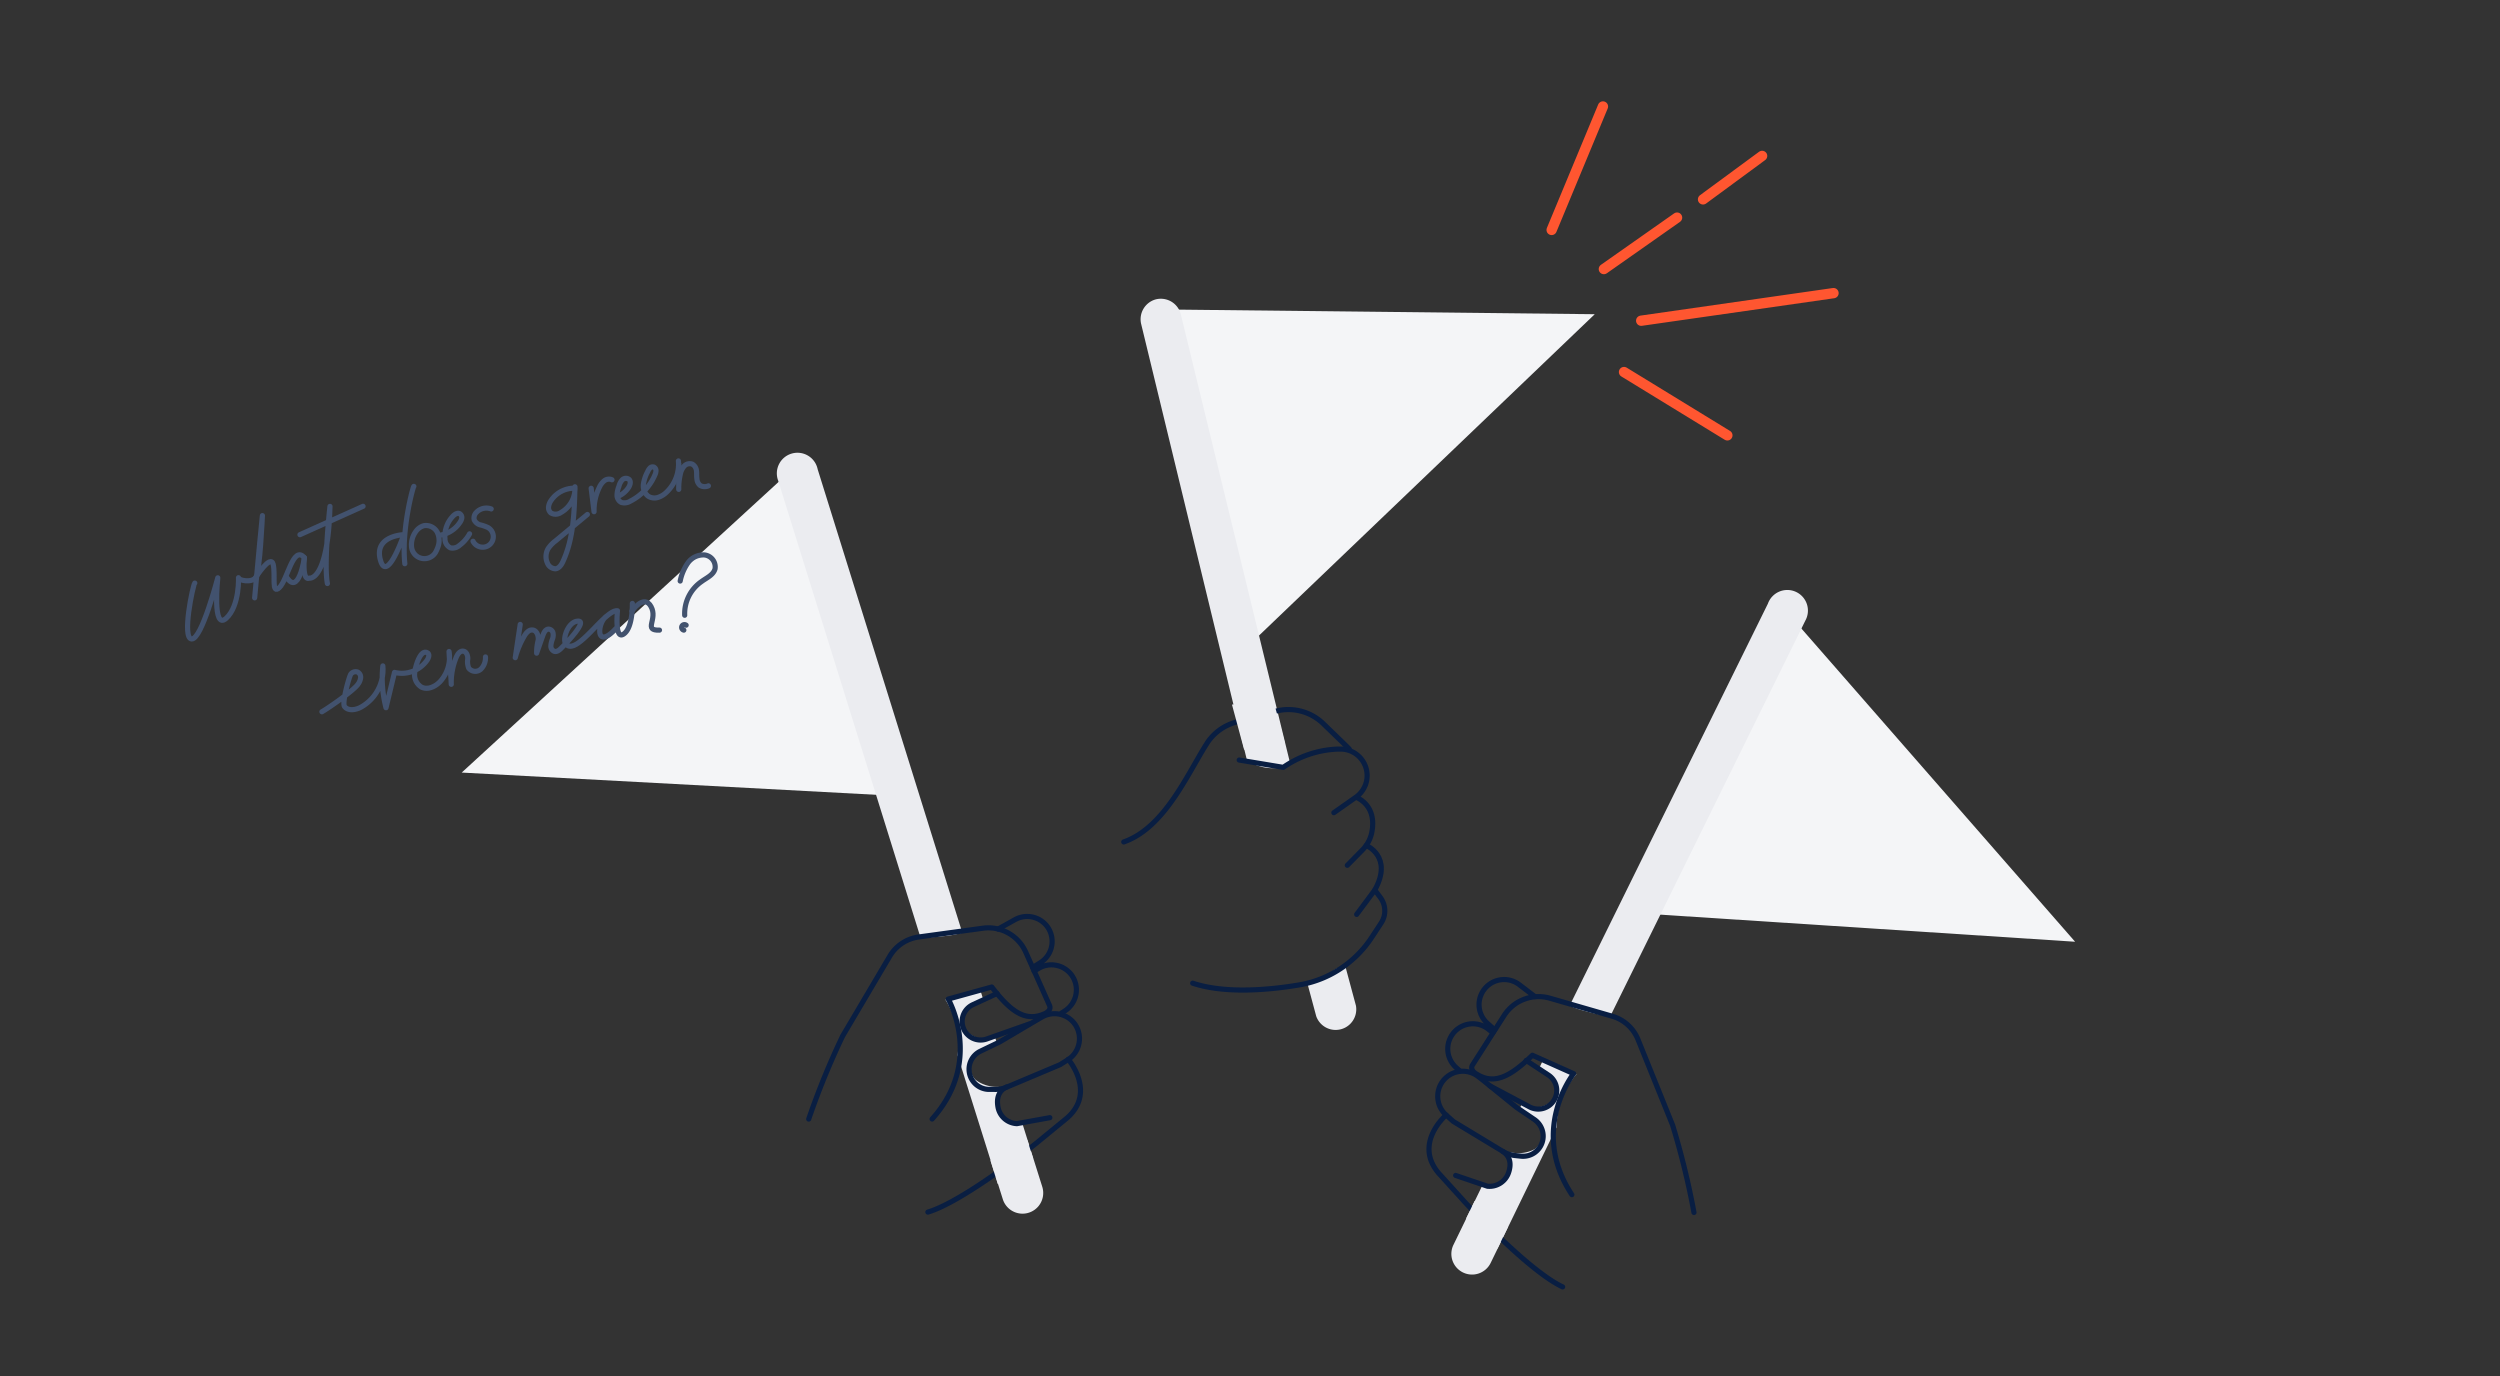<svg xmlns="http://www.w3.org/2000/svg" fill="none" viewBox="0 0 485 267">
  <rect x="0" y="0" width="485" height="267" fill="#333333" stroke="none"/>
  <path stroke="#FF5630" stroke-linecap="round" stroke-linejoin="round" stroke-width="2" d="M330.39 38.678l11.46-8.43M311.15 52.198l14.2-9.98M318.39 62.218l37.31-5.35M315.06 72.178l20.05 12.28M301.02 44.608l9.95-23.95"/>
  <path fill="#F4F5F7" d="M89.57 149.878l84.61 4.54-20.38-63.45-64.23 58.91z"/>
  <path fill="#EBECF0" d="M183.44 181.578a38.416 38.416 0 01-4.15.3c-.23 0-.457.044-.67.13l-27.65-88.75a3.988 3.988 0 01.159-3.21 4 4 0 017.501 1l28.06 89.91c-1.063.303-2.151.51-3.25.62zM183.4 193.928a6.884 6.884 0 001.65-.52 9.897 9.897 0 012.42-.83c.91-.124 1.812-.304 2.7-.54l.62 2a4.654 4.654 0 00-1.07.54c-.41.27-.8.57-1.23.83a4.568 4.568 0 00-1.23 1 2.51 2.51 0 00-.55 1.71c.1 1.81 1.87 3 3.46 3.43a4.006 4.006 0 002.36 0c.185-.068.362-.155.53-.26l.41 1.3a12.293 12.293 0 00-4.19 2.28 3.223 3.223 0 000 4.63 6.866 6.866 0 004.31 1.35 5.73 5.73 0 002.22-.13l.23-.11.06.19a4.636 4.636 0 00-1.17.55 3.171 3.171 0 00-1.39 1.91 3.652 3.652 0 00.57 2.57 4.236 4.236 0 001.78 1.68c.749.349 1.589.45 2.4.29l1.06 3.38 2.85 9.06a4.012 4.012 0 01-4.187 5.198 4.012 4.012 0 01-3.473-2.798l-8.77-27.92a16.336 16.336 0 00-2.37-10.79z"/>
  <path stroke="#091E42" stroke-linecap="round" stroke-linejoin="round" d="M156.89 217.098a150.857 150.857 0 016.6-16.14l9.13-15.46a7.728 7.728 0 015.6-3.72l12.44-1.7a7.922 7.922 0 018.31 4.58l4.63 10.38c.32.71-.21 1.29-.92 1.61-3.56 1.6-6.4-.09-10.27-5.17l-8.45 2.34s6.93 12.07-3.13 23.27"/>
  <path stroke="#091E42" stroke-linecap="round" stroke-linejoin="round" d="M193.63 180.238l3.27-1.82a4.85 4.85 0 016.22 1.27v0a4.86 4.86 0 01.2 5.597 4.877 4.877 0 01-1.39 1.403l-1.59 1M200.61 188.378l1-.58a4.86 4.86 0 016.22 1.28v0a4.864 4.864 0 01.2 5.597 4.852 4.852 0 01-1.39 1.403l-.73.48"/>
  <path stroke="#091E42" stroke-linecap="round" stroke-linejoin="round" d="M205.65 206.548l1.59-1a4.873 4.873 0 001.19-7v0a4.87 4.87 0 00-6.23-1.27l-1 .57-7.21 4.26-3.78 1.82a3.888 3.888 0 00-2.15 4.2v0a3.902 3.902 0 003.67 3.21h1.12a5.685 5.685 0 002.48-.44l10.32-4.35z"/>
  <path stroke="#091E42" stroke-linecap="round" stroke-linejoin="round" d="M195.3 210.858c-1.58.76-2 2.2-1.69 3.92a3.902 3.902 0 003.67 3.21l6.39-1.16"/>
  <path stroke="#091E42" stroke-linecap="round" stroke-linejoin="round" d="M207.24 205.508s5.5 6.36-.23 11.38l-6 4.92s-13.87 11.19-21 13.34M199.66 198.658l-8.25 2.91a3.584 3.584 0 01-2.792-.195 3.575 3.575 0 01-1.798-2.145v0a3.59 3.59 0 011.87-4.3l4.73-2.19"/>
  <path fill="#EBECF0" d="M193.27 224.498l6.03-3.33 1.13 3.59-6.86 4.95-1.43-4.57 1.13-.64z"/>
  <path fill="#F4F5F7" d="M402.57 182.698l-57.16-65.41-29.53 59.75 86.69 5.66z"/>
  <path fill="#EBECF0" d="M307.62 196.168c1.336.377 2.691.681 4.06.91.224.035.441.11.64.22l37.9-76.87a4.006 4.006 0 00.324-3.205 4 4 0 00-7.574-.105l-38.47 78a18.55 18.55 0 003.12 1.05zM305.84 208.388a7.582 7.582 0 01-1.56-.76 10.182 10.182 0 00-2.27-1.18c-.881-.26-1.746-.57-2.59-.93l-.9 1.87c.359.186.694.415 1 .68.37.34.71.69 1.09 1 .425.324.79.72 1.08 1.17.308.535.412 1.164.29 1.77-.37 1.77-2.29 2.69-3.93 2.89a4.106 4.106 0 01-2.34-.35 2.804 2.804 0 01-.49-.33l-.6 1.22c1.446.701 2.74 1.68 3.81 2.88a3.205 3.205 0 01.226 3.634 3.208 3.208 0 01-.866.946 6.715 6.715 0 01-4.45.7 5.435 5.435 0 01-2.18-.46l-.21-.13-.09.17c.39.185.751.428 1.07.72a3.17 3.17 0 011.1 2.09 3.744 3.744 0 01-.94 2.46 4.325 4.325 0 01-2 1.4 3.925 3.925 0 01-2.42-.07l-1.55 3.19-4.15 8.53a4.006 4.006 0 00.607 4.418 4.018 4.018 0 002.763 1.343 4.006 4.006 0 002.903-1.004c.395-.349.716-.773.947-1.247l12.78-26.31a16.253 16.253 0 013.87-10.31z"/>
  <path stroke="#091E42" stroke-linecap="round" stroke-linejoin="round" d="M328.63 235.218a153.327 153.327 0 00-4.14-16.93l-6.72-16.63a7.676 7.676 0 00-5-4.51l-12.07-3.49a7.939 7.939 0 00-8.9 3.35l-6.12 9.58c-.42.65 0 1.3.68 1.72 3.29 2.12 6.35.87 10.92-3.59l8 3.57s-8.64 10.91-.34 23.47"/>
  <path stroke="#091E42" stroke-linecap="round" stroke-linejoin="round" d="M297.77 193.338l-3-2.29a4.857 4.857 0 00-6.34.34v0a4.876 4.876 0 00-1.493 3.598 4.858 4.858 0 001.623 3.542l1.42 1.26M289.63 200.348l-.93-.72a4.85 4.85 0 00-6.34.35v0a4.868 4.868 0 00-1.493 3.594 4.873 4.873 0 001.623 3.536l.66.59"/>
  <path stroke="#091E42" stroke-linecap="round" stroke-linejoin="round" d="M281.97 217.578l-1.42-1.26a4.86 4.86 0 01-1.628-3.539 4.857 4.857 0 011.488-3.601v0a4.858 4.858 0 016.34-.34l.94.72 6.5 5.27 3.48 2.36a3.913 3.913 0 011.5 4.48 3.902 3.902 0 01-4.1 2.63l-1.12-.12a5.787 5.787 0 01-2.39-.8l-9.59-5.8z"/>
  <path stroke="#091E42" stroke-linecap="round" stroke-linejoin="round" d="M291.56 223.378c1.45 1 1.66 2.46 1.1 4.12a3.902 3.902 0 01-4.1 2.63l-6.16-2.09"/>
  <path stroke="#091E42" stroke-linecap="round" stroke-linejoin="round" d="M280.55 216.318s-6.39 5.47-1.45 11.28l5.23 5.77s12.07 13.11 18.82 16.29M289.05 210.658l7.72 4.1c.426.221.892.355 1.37.393a3.592 3.592 0 002.65-.886c.36-.317.652-.704.86-1.137a3.593 3.593 0 00-1.22-4.54l-4.35-2.86"/>
  <path fill="#EBECF0" d="M291.55 237.158l-5.47-4.18-1.65 3.38 6.06 5.91 2.09-4.3-1.03-.81z"/>
  <path fill="#F4F5F7" d="M309.38 60.958l-82.5-.91 15.8 64.75 66.7-63.84z"/>
  <path fill="#EBECF0" d="M260 187.658l-.54.2h-.05l-.25.14c-.59.35-1.1.79-1.64 1.18a8.502 8.502 0 01-2.57 1.2c-.442.133-.899.21-1.36.23l1.76 6.55a4 4 0 007.7-2.07l-2.13-7.91a5.509 5.509 0 01-.92.48zM224.22 58.078a3.998 3.998 0 00-2.81 4.88l20.5 84.54a1.106 1.106 0 01.87.32c.074.062.145.129.21.2.132.091.269.174.41.25.149.085.302.162.46.23h.08l.26.1c.72.241 1.471.382 2.23.42.419.025.84.025 1.26 0H248.15l.58-.1c.179-.033.355-.077.53-.13l.25-.08h.08c.141-.056.278-.123.41-.2.069-.036.135-.076.2-.12l.14-.08-21.28-87.4a4 4 0 00-4.84-2.83z"/>
  <path stroke="#091E42" stroke-linecap="round" stroke-linejoin="round" d="M261.77 145.328c-.13-.19-2.74-2.69-5.12-5a9.72 9.72 0 00-9.21-2.34l-7.67 2.12a9.66 9.66 0 00-5.67 4.18c-3.8 6-8.18 16.27-16.09 19.05"/>
  <path stroke="#091E42" stroke-linecap="round" stroke-linejoin="round" d="M258.77 157.658l4.27-3a5.13 5.13 0 002-5.54v0a5.13 5.13 0 00-5.2-3.79h-.47a19.878 19.878 0 00-10.42 3.54l-8.54-1.42M263.04 154.658s4.13 1.37 3.1 6.77a6.766 6.766 0 01-1.81 3.44l-2.95 3"/>
  <path stroke="#091E42" stroke-linecap="round" stroke-linejoin="round" d="M265.05 164.018s5.26 2.15 1.66 8.65l-3.52 4.73"/>
  <path stroke="#091E42" stroke-linecap="round" stroke-linejoin="round" d="M266.71 172.658l1.1 1.49a4.302 4.302 0 01.13 4.92l-1.85 2.82a21.001 21.001 0 01-5.07 5.36 20.773 20.773 0 01-9 3.83c-5.51.93-14.23 1.8-20.64-.34"/>
  <path fill="#EBECF0" d="M249.26 144.128l-7.9 1.32-2.36-8.76 8.08-.64 2.18 8.08z"/>
  <g>
    <path stroke="#42526E" stroke-linecap="round" stroke-linejoin="round" d="M37.79 113.117c-.34.254-2.562 10.755-.603 10.843 1.959.087 5.063-11.866 5.063-11.866s-1.11 10.327 1.617 7.87c2.729-2.457 2.396-8.368 2.396-7.87 0 .499 2.623 1.067 3.393-.105.77-1.171 1.25-11.962 1.25-11.962s-.787 7.8-1.504 15.958"/>
    <path stroke="#42526E" stroke-linecap="round" stroke-linejoin="round" d="M49.638 111.988s2.842-4.494 3.35-2.535c.506 1.958-.403 6.05 1.197 4.555s2.702-8.368 4.862-5.815c0 0-1.11 7.791-3.576 3.568"/>
    <path stroke="#42526E" stroke-linecap="round" stroke-linejoin="round" d="M59.047 108.193s-.455 4.547.953 3.962c0 0 3.611.804 4.013-13.912 0 0-1.241 11.087-.498 14.961M58.19 103.726l12.242-5.5M78.345 103.725s-5.832.166-4.555 4.888c1.276 4.721 4.555-4.888 4.555-4.888zM80.287 94.36c-.166.053-2.44 8.386-1.75 14.997M84.466 107.206a2.51 2.51 0 01-4.617-1.041v0a4.375 4.375 0 01.874-3.122c.37-.51.9-.883 1.505-1.058a2.475 2.475 0 012.623 1.321 3.75 3.75 0 010 3.095 6.278 6.278 0 01-.385.805zM85.262 103.839a5.622 5.622 0 003.961-2.484c.192-.257.318-.557.367-.874a.875.875 0 00-.402-.822c-.428-.228-.944.096-1.285.446a5.618 5.618 0 00-1.583 4.372 1.95 1.95 0 001.067 1.81c.309.062.628.051.931-.032.304-.084.584-.238.818-.449a6.996 6.996 0 001.958-2.239M95.291 98.732a2.684 2.684 0 00-2.816.612 1.564 1.564 0 00-.48 1.495 1.746 1.746 0 001.18.988c.519.12 1.023.296 1.504.525a2.037 2.037 0 01-.84 3.795 2.094 2.094 0 01-2.072-1.146M111.476 94.71a5.43 5.43 0 00-4.573 2.388 2.681 2.681 0 00-.481 1.233 1.347 1.347 0 00.464 1.189 1.815 1.815 0 001.941-.096 5.353 5.353 0 002.71-4.985c-.113 4.897-.262 9.96-2.291 14.419-.297.674-.76 1.408-1.495 1.487a1.743 1.743 0 01-1.556-1.119 3.06 3.06 0 01.131-2.772 6 6 0 011.451-1.522l6.174-5.124M114.686 94.728l.56 4.538c-.04-1.63.31-3.246 1.023-4.713.215-.493.541-.93.953-1.277a1.476 1.476 0 011.504-.2M119.836 96.31c.87-.349 1.61-.96 2.116-1.749.306-.48.49-1.163.088-1.556a.999.999 0 00-1.312.079 2.886 2.886 0 00-.656 1.276 4.756 4.756 0 00-.367 1.688 1.57 1.57 0 00.831 1.425 2.114 2.114 0 001.749-.253 10.158 10.158 0 004.783-5.116 1.95 1.95 0 00.192-.822.76.76 0 00-.446-.682.734.734 0 00-.735.219 2.17 2.17 0 00-.428.673 7.43 7.43 0 00-.831 2.466 2.506 2.506 0 00.936 2.308 2.271 2.271 0 001.915.228 4.232 4.232 0 001.679-1.05 7.504 7.504 0 002.264-6.024"/>
    <path stroke="#42526E" stroke-linecap="round" stroke-linejoin="round" d="M131.675 89.988v4.949c-.018-.959.079-1.916.289-2.85.101-.594.354-1.151.734-1.618a1.453 1.453 0 011.618-.42 1.65 1.65 0 01.796 1.25c.078.507 0 1.023.087 1.54a1.833 1.833 0 00.612 1.328 1.753 1.753 0 001.618.088M62.449 138.081c1.215-.674 6.243-4.171 6.995-5.334.277-.362.455-.79.516-1.242a1.127 1.127 0 00-.586-1.128 1.172 1.172 0 00-1.303.385c-.288.323-1.775 5.57-1.233 6.296.691.918 2.143.69 3.157.148a8.333 8.333 0 004.276-8.018 23.026 23.026 0 00.612 8.106l1.652-6.847a5.975 5.975 0 006.349-2.413c.27-.411.498-1.085.078-1.356-1.434-.935-2.448 2.842-2.518 3.9a2.817 2.817 0 001.303 2.711c1.233.638 2.763-.105 3.699-1.128a7.002 7.002 0 001.67-5.771c.079 2.186.35 4.179.428 6.365a12.838 12.838 0 01.97-5.246c.254-.603.718-1.277 1.365-1.18.647.096.874.874.874 1.46a3.43 3.43 0 00.175 1.819 1.6 1.6 0 002.326.236 3.072 3.072 0 00.927-2.396M100.922 121.143l-.962 6.444c.392-1.468.98-2.877 1.749-4.188.341-.586.875-1.216 1.522-1.181.874 0 1.276 1.102 1.189 1.95a9.71 9.71 0 00-.315 2.545l1.233-3.498c.192-.525.507-1.146 1.067-1.163a.924.924 0 01.874.717c.08.391.05.797-.087 1.172a4.453 4.453 0 00-.324 1.329 1.085 1.085 0 00.682 1.093c.481.131.953-.236 1.303-.586.874-.874 5.588-5.71 3.008-5.246-1.749.323-2.772 3.497-2.107 4.372 2.028 2.623 7.59-6.733 10.038-6.41 0 0-.638 6.121 1.381 4.372 1.636-1.399 1.504-5.797 1.504-5.797M117.623 119.579c-1.81 1.32-2.133 6.776 1.994 2.221M131.956 112.723a9.358 9.358 0 011.477-3.498 3.7 3.7 0 013.253-1.565 2.344 2.344 0 012.038 2.676c-.306 1.206-1.627 1.749-2.624 2.483a7.575 7.575 0 00-3.27 6.541M133.11 121.282a.55.55 0 00-.458-.092.536.536 0 00-.36.297.546.546 0 00.156.654.54.54 0 00.216.103"/>
    <path stroke="#42526E" stroke-linecap="round" stroke-linejoin="round" d="M122.599 118.546s2.326-3.384 3.699-.874c1.373 2.509-1.6 4.669 1.644 4.573"/>
  </g>
</svg>
